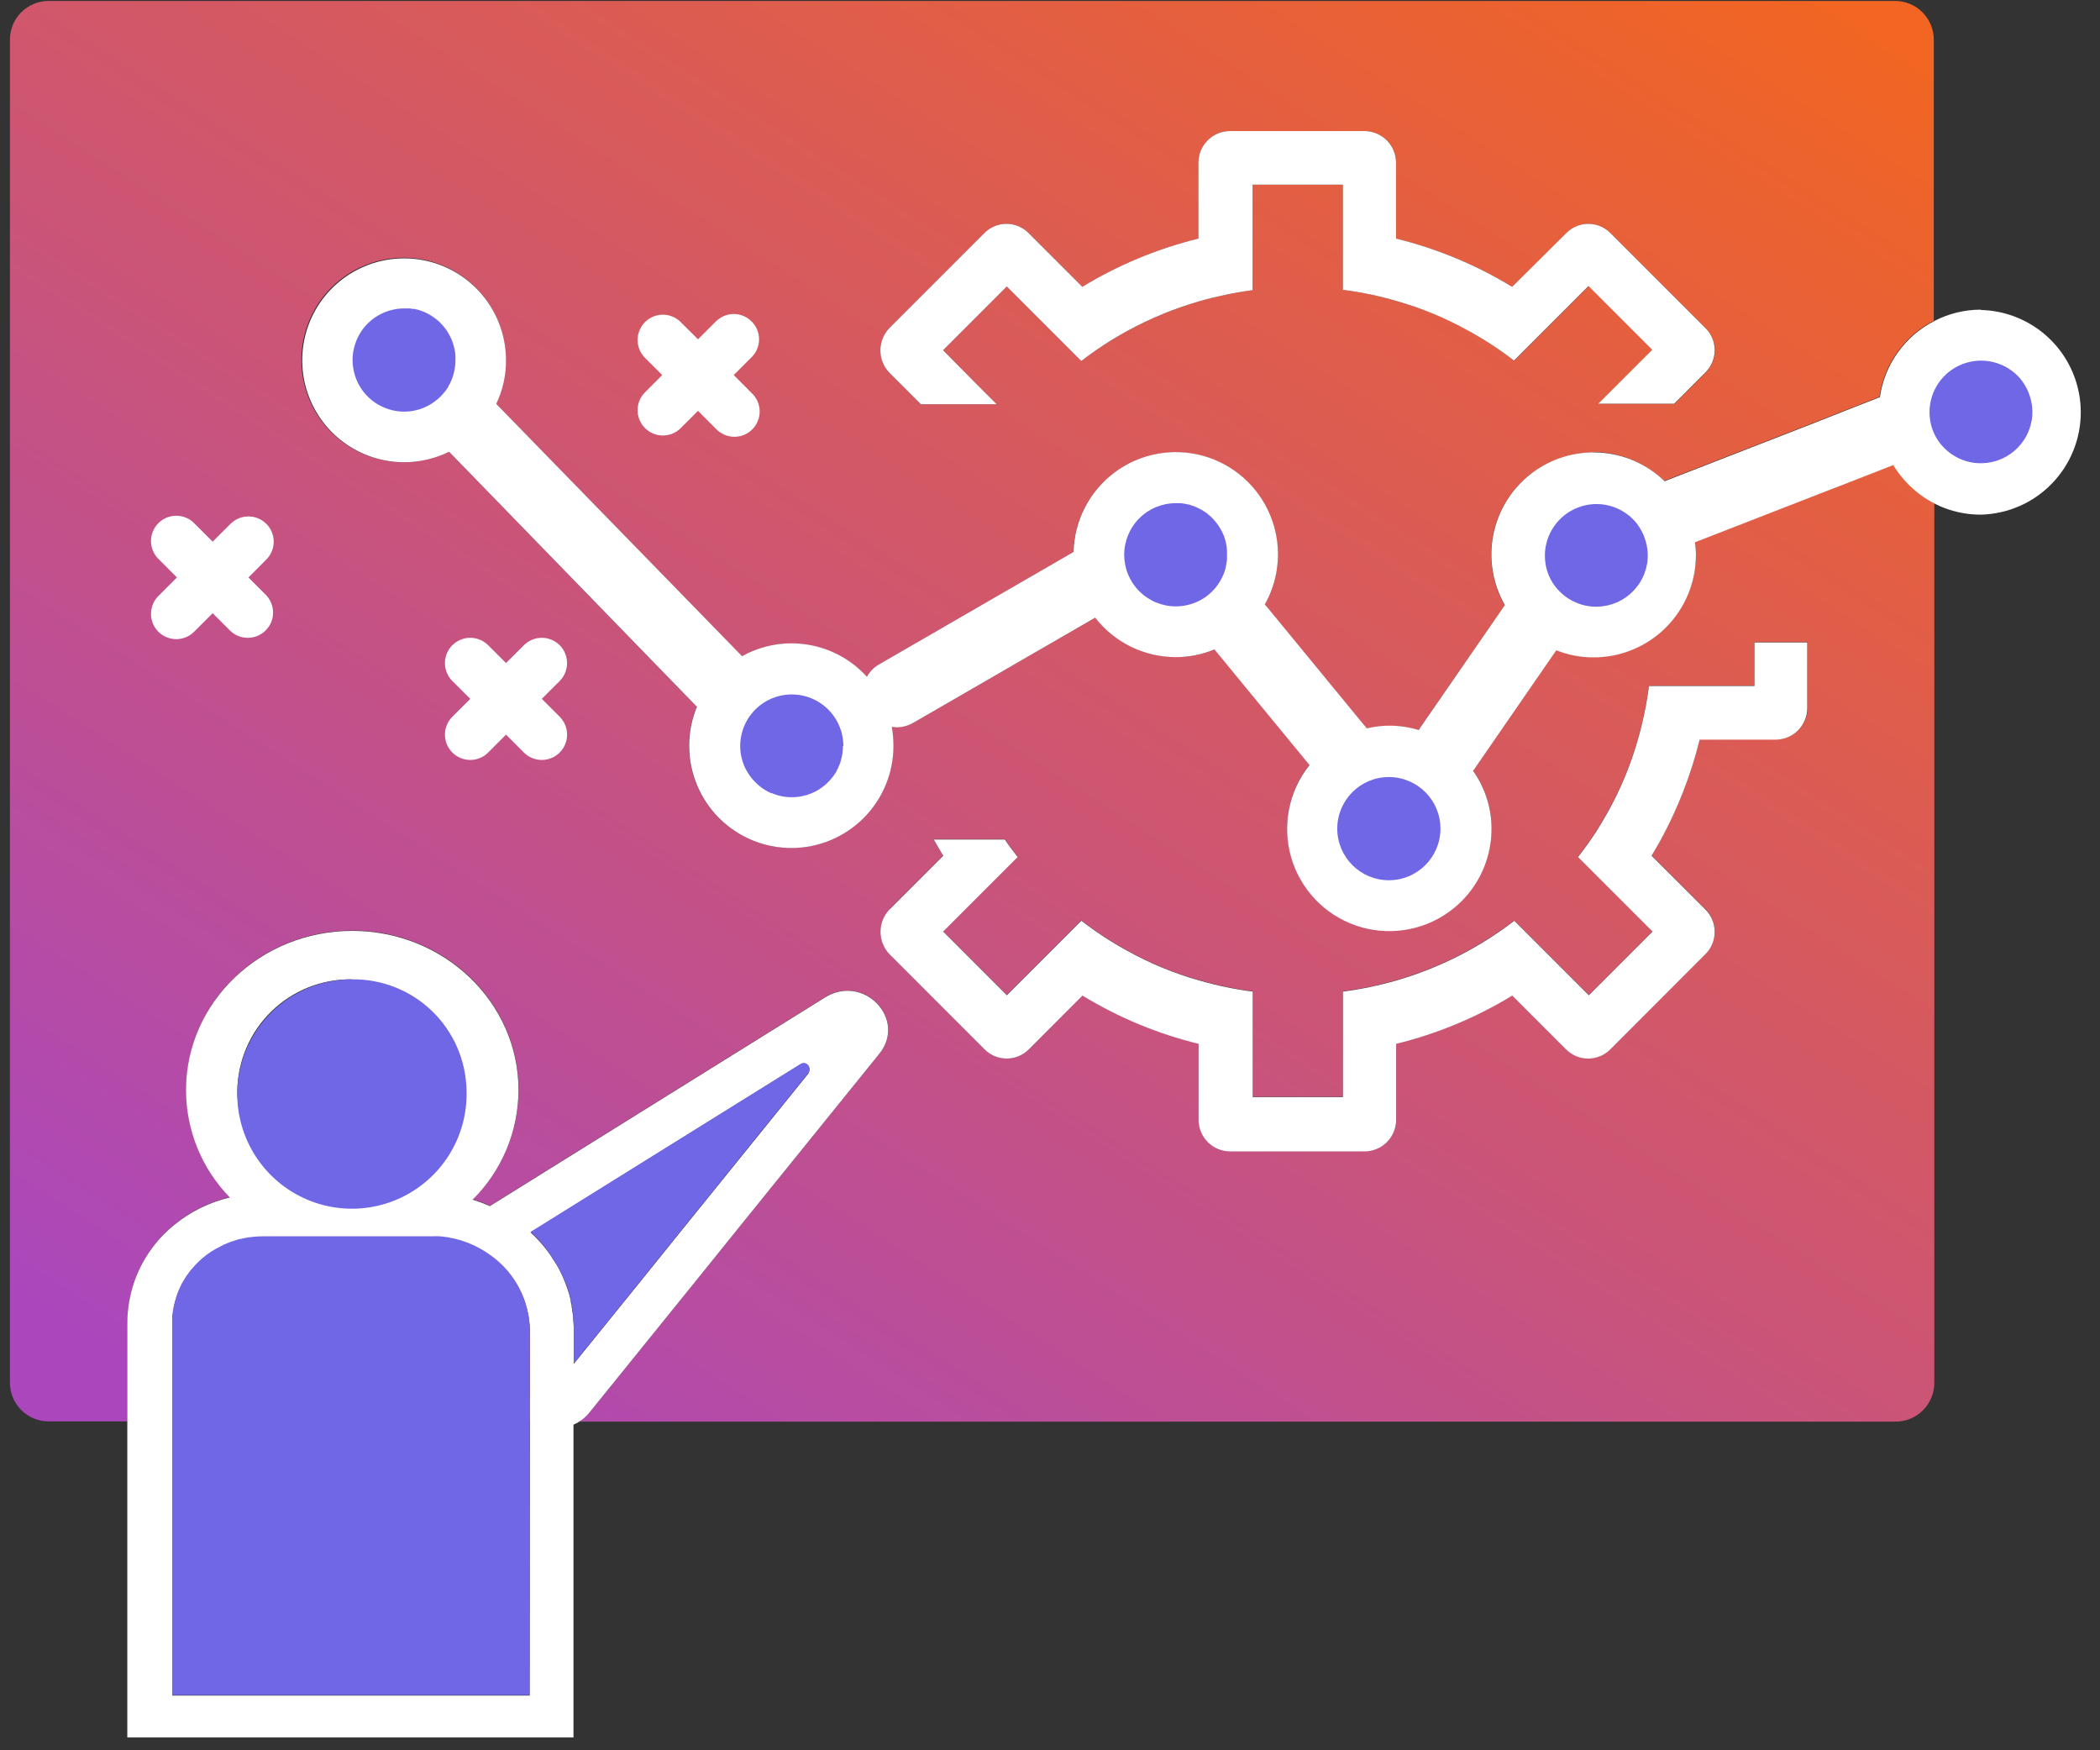 <svg width="72" height="60" viewBox="0 0 72 60" fill="none" xmlns="http://www.w3.org/2000/svg">
<rect x="0" y="0" width="72" height="60" fill="#333333" stroke="none"/>
<path d="M7.301 42.863C7.268 42.878 7.237 42.897 7.209 42.919C7.186 42.941 7.151 42.952 7.129 42.974C7.018 43.051 6.914 43.136 6.817 43.23L6.746 43.297C6.735 43.297 6.724 43.33 6.713 43.341L6.678 43.374C6.654 43.396 6.631 43.429 6.609 43.452L6.574 43.485L6.539 43.518C6.516 43.54 6.503 43.573 6.481 43.595C6.4 43.701 6.326 43.812 6.26 43.927C6.26 43.927 6.247 43.927 6.247 43.949C6.247 43.971 6.214 44.026 6.189 44.059V44.071C6.167 44.104 6.156 44.148 6.132 44.192C6.11 44.239 6.091 44.287 6.074 44.336C6.074 44.38 6.039 44.435 6.028 44.48C5.972 44.66 5.933 44.845 5.913 45.032C5.904 45.057 5.9 45.084 5.902 45.11V45.331C5.906 44.816 6.044 44.312 6.304 43.867C6.563 43.422 6.935 43.053 7.381 42.797L7.301 42.863ZM18.169 42.2L18.342 42.094L18.169 42.2ZM18.771 42.885L18.702 42.786C18.672 42.752 18.644 42.715 18.621 42.675C18.599 42.642 18.563 42.609 18.539 42.576C18.512 42.54 18.481 42.507 18.448 42.476C18.389 42.41 18.331 42.355 18.262 42.288L18.172 42.202H18.159C18.396 42.419 18.61 42.659 18.8 42.919C18.79 42.912 18.78 42.904 18.771 42.896V42.885ZM18.886 43.053C18.899 43.081 18.915 43.107 18.932 43.131C18.968 43.186 19.003 43.23 19.025 43.275L19.05 43.308C18.999 43.233 18.944 43.146 18.886 43.065V43.053ZM19.361 43.938C19.304 43.793 19.238 43.651 19.165 43.513C19.273 43.727 19.365 43.949 19.441 44.177C19.417 44.102 19.39 44.024 19.357 43.949L19.361 43.938ZM19.547 44.548C19.547 44.562 19.547 44.577 19.547 44.59C19.547 44.603 19.547 44.59 19.547 44.59C19.548 44.58 19.548 44.57 19.547 44.559V44.548ZM19.58 44.679V44.657C19.58 44.685 19.593 44.716 19.598 44.747C19.578 44.734 19.578 44.712 19.578 44.69L19.58 44.679ZM19.638 45.021C19.64 44.999 19.636 44.976 19.627 44.955L19.647 45.105C19.644 45.088 19.642 45.061 19.638 45.035V45.021ZM19.673 46.726L21.94 43.927L22.886 42.751L19.673 46.726ZM27.412 36.446L21.318 40.241L27.401 36.457C27.427 36.439 27.455 36.426 27.486 36.42C27.516 36.413 27.548 36.413 27.578 36.42C27.551 36.414 27.522 36.415 27.494 36.421C27.467 36.428 27.441 36.44 27.419 36.457L27.412 36.446ZM54.628 15.493C55.537 15.497 56.409 15.854 57.06 16.488L57.14 16.453L62.159 14.5L63.205 14.087L63.245 14.071L64.308 13.655C64.349 13.633 64.392 13.618 64.437 13.609C64.515 13.056 64.726 12.53 65.05 12.075C65.374 11.62 65.803 11.25 66.301 10.995V1.359C66.301 1.007 66.161 0.67 65.912 0.421C65.663 0.172 65.326 0.032 64.974 0.032H1.667C1.315 0.032 0.978 0.172 0.729 0.421C0.48 0.67 0.341 1.007 0.341 1.359V47.398C0.341 47.75 0.48 48.088 0.729 48.337C0.978 48.585 1.315 48.725 1.667 48.725H4.369V45.329C4.372 44.847 4.454 44.369 4.613 43.914C4.879 43.154 5.351 42.483 5.977 41.977C6.533 41.522 7.186 41.2 7.885 41.037C6.922 40.052 6.382 38.73 6.382 37.353C6.382 34.343 8.936 31.898 12.082 31.898C15.229 31.898 17.78 34.343 17.78 37.353C17.779 38.052 17.639 38.744 17.369 39.389C17.1 40.035 16.705 40.62 16.208 41.112C16.41 41.172 16.607 41.246 16.799 41.333L28.279 34.187C29.606 33.355 31.123 34.938 30.141 36.132L25.4 41.996L23.839 43.934L20.208 48.425C20.11 48.548 19.991 48.653 19.857 48.734H64.992C65.344 48.734 65.681 48.594 65.93 48.345C66.179 48.097 66.319 47.759 66.319 47.407V17.247C66.048 17.108 65.796 16.935 65.571 16.731C65.313 16.498 65.09 16.229 64.908 15.933L63.254 16.581L63.214 16.596L62.803 16.753L58.108 18.58C58.133 18.726 58.145 18.874 58.144 19.022C58.143 19.951 57.773 20.841 57.117 21.497C56.46 22.154 55.57 22.523 54.641 22.525C54.201 22.527 53.765 22.445 53.356 22.281L50.595 26.281C50.57 26.328 50.539 26.372 50.502 26.41C50.915 26.991 51.137 27.687 51.136 28.4C51.136 28.959 51.002 29.51 50.745 30.007C50.488 30.503 50.116 30.931 49.66 31.255C49.203 31.578 48.676 31.788 48.123 31.866C47.569 31.944 47.005 31.888 46.477 31.703C45.949 31.518 45.473 31.21 45.089 30.804C44.705 30.398 44.423 29.905 44.268 29.368C44.114 28.831 44.09 28.264 44.198 27.715C44.307 27.167 44.546 26.652 44.894 26.215L41.69 22.314C41.677 22.29 41.655 22.279 41.644 22.257C41.223 22.433 40.772 22.523 40.317 22.522C39.784 22.522 39.258 22.4 38.78 22.165C38.301 21.931 37.882 21.59 37.555 21.169L31.297 24.778C31.122 24.877 30.922 24.929 30.72 24.928C30.663 24.928 30.616 24.915 30.57 24.915C30.607 25.129 30.626 25.346 30.628 25.563C30.628 26.492 30.258 27.383 29.602 28.04C28.945 28.696 28.054 29.065 27.125 29.065C26.196 29.065 25.305 28.696 24.648 28.04C23.991 27.383 23.622 26.492 23.622 25.563C23.62 25.103 23.711 24.647 23.888 24.223L23.83 24.165L15.39 15.482C14.707 15.819 13.933 15.925 13.184 15.783C12.436 15.641 11.754 15.259 11.242 14.695C10.73 14.131 10.416 13.415 10.347 12.657C10.278 11.898 10.459 11.138 10.86 10.491C11.262 9.844 11.864 9.345 12.574 9.071C13.285 8.796 14.066 8.76 14.798 8.969C15.531 9.178 16.175 9.619 16.634 10.227C17.093 10.835 17.342 11.576 17.343 12.338C17.347 12.857 17.233 13.37 17.009 13.839L17.02 13.852L25.436 22.5C26.124 22.117 26.921 21.978 27.698 22.106C28.475 22.235 29.186 22.622 29.714 23.206C29.813 23.025 29.961 22.877 30.141 22.777L36.801 18.927C36.814 18.395 36.947 17.872 37.192 17.399C37.437 16.926 37.786 16.515 38.214 16.197C38.641 15.879 39.135 15.663 39.659 15.564C40.182 15.466 40.721 15.489 41.235 15.63C41.748 15.771 42.223 16.028 42.623 16.38C43.022 16.732 43.336 17.171 43.541 17.663C43.745 18.155 43.835 18.686 43.803 19.218C43.772 19.75 43.619 20.267 43.357 20.731C43.395 20.767 43.429 20.806 43.461 20.846L46.756 24.857C46.793 24.891 46.824 24.931 46.849 24.975C47.44 24.834 48.059 24.853 48.64 25.032C48.651 25.003 48.667 24.975 48.686 24.95L51.587 20.749C51.283 20.217 51.124 19.613 51.126 19C51.127 18.387 51.291 17.784 51.598 17.254C51.906 16.723 52.348 16.283 52.88 15.977C53.412 15.671 54.014 15.51 54.628 15.511V15.493ZM30.501 31.159L32.339 29.322C32.224 29.136 32.118 28.95 32.014 28.767H34.446C34.586 28.975 34.736 29.172 34.889 29.368L32.334 31.922L34.519 34.107L37.073 31.553C37.57 31.936 38.095 32.28 38.645 32.581C39.424 33.014 40.251 33.356 41.109 33.598C41.711 33.772 42.325 33.9 42.946 33.981V37.598H46.042V33.981C46.664 33.901 47.279 33.773 47.882 33.598C49.343 33.174 50.711 32.48 51.917 31.553L54.471 34.107L56.656 31.922L54.102 29.368C54.252 29.172 54.402 28.975 54.544 28.767C54.765 28.455 54.949 28.13 55.134 27.807C55.567 27.028 55.909 26.202 56.151 25.344C56.327 24.742 56.454 24.128 56.534 23.506H60.151V22.014H61.978V24.258C61.978 24.546 61.864 24.822 61.66 25.026C61.456 25.23 61.18 25.344 60.892 25.344H58.274C57.98 26.537 57.534 27.687 56.947 28.767C56.843 28.95 56.74 29.136 56.625 29.322L58.462 31.159C58.566 31.26 58.648 31.38 58.704 31.513C58.76 31.646 58.789 31.789 58.789 31.933C58.789 32.078 58.76 32.221 58.704 32.353C58.648 32.486 58.566 32.607 58.462 32.707L55.214 35.958C55.114 36.059 54.995 36.139 54.864 36.194C54.733 36.249 54.593 36.277 54.451 36.277C54.309 36.277 54.168 36.249 54.038 36.194C53.907 36.139 53.788 36.059 53.688 35.958L51.848 34.118C50.615 34.871 49.272 35.429 47.868 35.772V38.372C47.868 38.661 47.754 38.938 47.55 39.142C47.346 39.346 47.069 39.46 46.78 39.46H42.179C42.036 39.46 41.895 39.432 41.763 39.377C41.631 39.323 41.511 39.242 41.41 39.142C41.309 39.04 41.23 38.92 41.175 38.788C41.121 38.657 41.093 38.515 41.093 38.372V35.772C39.689 35.429 38.347 34.871 37.113 34.118L35.278 35.969C35.178 36.07 35.059 36.15 34.928 36.205C34.797 36.26 34.657 36.288 34.515 36.288C34.373 36.288 34.232 36.26 34.101 36.205C33.97 36.15 33.852 36.07 33.752 35.969L30.504 32.718C30.302 32.511 30.189 32.233 30.19 31.943C30.191 31.654 30.305 31.377 30.508 31.17L30.501 31.159ZM50.327 11.32C49.553 10.893 48.733 10.557 47.882 10.319C47.279 10.142 46.664 10.014 46.042 9.936V6.33H42.946V9.947C42.325 10.029 41.711 10.157 41.109 10.33C40.253 10.578 39.427 10.919 38.645 11.347C38.095 11.648 37.57 11.992 37.073 12.375L34.519 9.821L32.334 12.006L33.409 13.094L34.172 13.857H31.572L30.495 12.78C30.296 12.574 30.184 12.298 30.184 12.011C30.184 11.725 30.296 11.449 30.495 11.243L33.743 7.995C33.843 7.893 33.961 7.812 34.093 7.757C34.224 7.702 34.365 7.673 34.507 7.673C34.649 7.673 34.79 7.702 34.921 7.757C35.053 7.812 35.172 7.893 35.271 7.995L37.108 9.832C38.343 9.08 39.685 8.522 41.089 8.178V5.578C41.088 5.435 41.116 5.294 41.171 5.162C41.225 5.03 41.305 4.91 41.406 4.81C41.507 4.709 41.627 4.629 41.759 4.574C41.89 4.52 42.032 4.492 42.174 4.492H46.776C46.919 4.492 47.06 4.52 47.192 4.574C47.324 4.629 47.444 4.709 47.545 4.809C47.646 4.91 47.726 5.03 47.781 5.162C47.836 5.294 47.864 5.435 47.864 5.578V8.178C49.267 8.522 50.61 9.08 51.844 9.832L53.695 7.995C53.794 7.893 53.913 7.812 54.044 7.757C54.175 7.702 54.316 7.673 54.458 7.673C54.6 7.673 54.74 7.702 54.871 7.757C55.002 7.812 55.121 7.893 55.221 7.995L58.469 11.243C58.504 11.278 58.537 11.325 58.573 11.358C58.731 11.564 58.809 11.821 58.792 12.081C58.775 12.34 58.664 12.585 58.48 12.769L57.67 13.578L57.405 13.843H54.805L56.653 11.995L54.469 9.81L51.915 12.364C51.416 11.979 50.887 11.634 50.334 11.332L50.327 11.32ZM27.578 36.42C27.55 36.412 27.521 36.41 27.492 36.414C27.464 36.419 27.436 36.43 27.412 36.446L21.318 40.241L27.401 36.457C27.428 36.44 27.459 36.429 27.49 36.424C27.522 36.419 27.554 36.422 27.585 36.431L27.578 36.42ZM21.933 43.938L22.879 42.762L19.666 46.742L21.933 43.938ZM19.62 44.966L19.64 45.117C19.64 45.088 19.64 45.061 19.64 45.032C19.641 45.01 19.637 44.987 19.627 44.966H19.62ZM19.567 44.668C19.567 44.696 19.58 44.727 19.585 44.758C19.585 44.734 19.585 44.712 19.574 44.69L19.567 44.668ZM19.549 44.601C19.547 44.583 19.543 44.565 19.536 44.548C19.549 44.573 19.554 44.592 19.556 44.592L19.549 44.601ZM19.158 43.524C19.266 43.739 19.359 43.96 19.434 44.188C19.41 44.11 19.384 44.033 19.355 43.967C19.3 43.816 19.237 43.668 19.165 43.524H19.158ZM18.926 43.142C18.961 43.197 18.997 43.241 19.019 43.286L19.043 43.319C18.992 43.233 18.937 43.146 18.879 43.065C18.894 43.092 18.912 43.118 18.932 43.142H18.926ZM18.705 42.797C18.674 42.763 18.647 42.726 18.623 42.686C18.601 42.653 18.565 42.62 18.541 42.587C18.514 42.551 18.483 42.518 18.45 42.487C18.391 42.421 18.333 42.366 18.265 42.299L18.174 42.213H18.161C18.398 42.43 18.613 42.67 18.802 42.93C18.792 42.916 18.782 42.902 18.773 42.888L18.705 42.797ZM18.172 42.211L18.344 42.105L18.172 42.211ZM7.211 42.919C7.189 42.941 7.153 42.952 7.131 42.974C7.02 43.051 6.916 43.136 6.819 43.23L6.749 43.297C6.738 43.297 6.727 43.33 6.715 43.341L6.68 43.374C6.656 43.396 6.634 43.429 6.612 43.452L6.576 43.485L6.541 43.518C6.519 43.54 6.505 43.573 6.483 43.595C6.402 43.701 6.329 43.812 6.262 43.927C6.262 43.927 6.249 43.927 6.249 43.949C6.249 43.971 6.216 44.026 6.191 44.059V44.071C6.169 44.104 6.158 44.148 6.134 44.192C6.112 44.239 6.093 44.287 6.076 44.336C6.076 44.38 6.041 44.435 6.03 44.48C5.974 44.66 5.935 44.845 5.915 45.032C5.906 45.057 5.902 45.084 5.904 45.11V45.331C5.908 44.816 6.047 44.312 6.306 43.867C6.566 43.422 6.937 43.053 7.383 42.797L7.301 42.841C7.267 42.863 7.236 42.889 7.209 42.919H7.211ZM18.172 42.211L18.344 42.105L18.172 42.211ZM18.773 42.896L18.705 42.797C18.674 42.763 18.647 42.726 18.623 42.686C18.601 42.653 18.565 42.62 18.541 42.587C18.514 42.551 18.483 42.518 18.45 42.487C18.391 42.421 18.333 42.366 18.265 42.299L18.174 42.213H18.161C18.398 42.43 18.613 42.67 18.802 42.93C18.791 42.919 18.781 42.908 18.771 42.896H18.773ZM18.888 43.065C18.901 43.092 18.917 43.118 18.935 43.142C18.97 43.197 19.005 43.241 19.027 43.286L19.052 43.319C18.999 43.233 18.944 43.146 18.886 43.065H18.888ZM19.363 43.949C19.306 43.804 19.241 43.662 19.167 43.524C19.275 43.739 19.367 43.96 19.443 44.188C19.417 44.102 19.39 44.024 19.357 43.949H19.363ZM19.549 44.559C19.549 44.572 19.549 44.588 19.549 44.601C19.549 44.615 19.549 44.601 19.549 44.601C19.55 44.587 19.549 44.573 19.547 44.559H19.549ZM19.582 44.69V44.668C19.582 44.696 19.596 44.727 19.6 44.758C19.578 44.734 19.578 44.712 19.578 44.69H19.582ZM19.64 45.032C19.642 45.01 19.638 44.987 19.629 44.966L19.649 45.117C19.644 45.088 19.642 45.061 19.638 45.035L19.64 45.032ZM19.675 46.737L21.942 43.938L22.888 42.762L19.675 46.737ZM27.415 36.457L21.32 40.252L27.404 36.468C27.429 36.45 27.457 36.437 27.488 36.431C27.518 36.424 27.55 36.424 27.58 36.431C27.553 36.423 27.525 36.422 27.497 36.427C27.469 36.431 27.442 36.442 27.419 36.457H27.415ZM16.841 43.045C16.331 42.666 15.726 42.436 15.094 42.381C14.994 42.376 14.893 42.376 14.793 42.381H9.013C8.811 42.382 8.61 42.4 8.411 42.437L8.241 42.474H8.221L8.113 42.505C8.073 42.516 8.034 42.528 7.996 42.543C7.941 42.559 7.887 42.578 7.834 42.6L7.708 42.653L7.669 42.671C7.613 42.697 7.56 42.724 7.509 42.753C7.458 42.782 7.467 42.775 7.445 42.786C7.423 42.795 7.403 42.806 7.383 42.819L7.301 42.863C7.268 42.878 7.237 42.897 7.209 42.919C7.186 42.941 7.151 42.952 7.129 42.974C7.018 43.051 6.914 43.136 6.817 43.23L6.746 43.297C6.735 43.297 6.724 43.33 6.713 43.341L6.678 43.374C6.654 43.396 6.631 43.429 6.609 43.452L6.574 43.485L6.539 43.518C6.516 43.54 6.503 43.573 6.481 43.595C6.4 43.701 6.326 43.812 6.26 43.927C6.26 43.927 6.247 43.927 6.247 43.949C6.247 43.971 6.214 44.026 6.189 44.059V44.071C6.167 44.104 6.156 44.148 6.132 44.192C6.11 44.239 6.091 44.287 6.074 44.336C6.074 44.38 6.039 44.435 6.028 44.48C5.972 44.66 5.933 44.845 5.913 45.032C5.904 45.057 5.9 45.084 5.902 45.11V48.727H18.156V45.585C18.151 45.088 18.029 44.599 17.801 44.158C17.573 43.717 17.244 43.336 16.841 43.045Z" fill="url(#paint0_linear_13812_16037)"/>
<path d="M66.316 11.006C66.811 10.749 67.361 10.614 67.919 10.615V10.626C68.835 10.649 69.705 11.029 70.344 11.684C70.983 12.339 71.341 13.219 71.341 14.134C71.341 15.05 70.983 15.929 70.344 16.584C69.705 17.24 68.835 17.619 67.919 17.642C67.052 17.646 66.215 17.325 65.573 16.742C65.315 16.509 65.092 16.24 64.91 15.944L63.256 16.592L63.216 16.607L62.805 16.764L58.111 18.591C58.135 18.737 58.147 18.885 58.146 19.033C58.145 19.962 57.775 20.852 57.119 21.509C56.462 22.165 55.572 22.535 54.643 22.536C54.203 22.539 53.767 22.456 53.359 22.292L50.597 26.293C50.572 26.34 50.541 26.383 50.504 26.421C50.917 27.002 51.139 27.698 51.139 28.411C51.139 28.971 51.006 29.523 50.749 30.021C50.492 30.519 50.12 30.948 49.663 31.272C49.207 31.596 48.679 31.806 48.125 31.885C47.57 31.963 47.005 31.908 46.476 31.723C45.947 31.538 45.471 31.229 45.086 30.822C44.702 30.414 44.42 29.921 44.265 29.383C44.111 28.845 44.087 28.277 44.197 27.728C44.307 27.178 44.547 26.664 44.896 26.226L41.684 22.319C41.67 22.295 41.648 22.284 41.637 22.262C41.217 22.437 40.766 22.527 40.31 22.527C39.777 22.526 39.252 22.404 38.773 22.169C38.294 21.935 37.876 21.594 37.549 21.174L31.304 24.782C31.128 24.882 30.929 24.934 30.727 24.933C30.669 24.933 30.623 24.919 30.577 24.919C30.614 25.133 30.633 25.35 30.634 25.567C30.634 26.496 30.265 27.387 29.608 28.044C28.951 28.701 28.061 29.07 27.132 29.07C26.203 29.07 25.312 28.701 24.655 28.044C23.998 27.387 23.629 26.496 23.629 25.567C23.627 25.107 23.717 24.652 23.894 24.227L23.837 24.17L15.397 15.486C14.716 15.821 13.944 15.925 13.199 15.783C12.454 15.64 11.775 15.259 11.266 14.696C10.757 14.134 10.444 13.421 10.376 12.665C10.308 11.91 10.487 11.152 10.887 10.508C11.288 9.863 11.887 9.367 12.594 9.093C13.302 8.819 14.079 8.783 14.809 8.99C15.539 9.197 16.182 9.636 16.64 10.241C17.098 10.846 17.347 11.583 17.349 12.342C17.354 12.861 17.239 13.375 17.015 13.843L17.026 13.857L25.442 22.494C26.13 22.11 26.928 21.972 27.705 22.1C28.482 22.228 29.192 22.615 29.721 23.199C29.82 23.019 29.968 22.87 30.148 22.77L36.808 18.92C36.82 18.388 36.954 17.865 37.199 17.392C37.444 16.919 37.793 16.508 38.22 16.19C38.648 15.872 39.142 15.656 39.666 15.558C40.189 15.46 40.728 15.482 41.242 15.623C41.755 15.765 42.23 16.021 42.629 16.373C43.029 16.726 43.343 17.164 43.547 17.656C43.752 18.148 43.842 18.68 43.81 19.212C43.778 19.743 43.626 20.261 43.364 20.725C43.401 20.761 43.436 20.799 43.468 20.84L46.763 24.851C46.8 24.885 46.831 24.924 46.855 24.968C47.447 24.827 48.065 24.847 48.647 25.026C48.658 24.996 48.673 24.968 48.693 24.944L51.594 20.742C51.176 20.01 51.036 19.151 51.201 18.323C51.366 17.496 51.825 16.756 52.492 16.239C53.159 15.723 53.99 15.465 54.832 15.513C55.674 15.56 56.471 15.911 57.076 16.499L57.155 16.464L62.175 14.511L63.221 14.098L63.26 14.082L64.324 13.666C64.364 13.645 64.407 13.629 64.452 13.62C64.531 13.067 64.741 12.541 65.065 12.086C65.39 11.631 65.819 11.261 66.316 11.006Z" fill="white"/>
<path d="M15.615 12.349C15.615 12.439 15.608 12.529 15.595 12.618C15.58 12.704 15.56 12.789 15.536 12.873C15.529 12.901 15.52 12.928 15.509 12.955C15.5 12.983 15.489 13.01 15.476 13.036L15.436 13.125C15.436 13.145 15.416 13.165 15.405 13.184C15.395 13.204 15.384 13.222 15.372 13.24C15.373 13.246 15.373 13.252 15.372 13.258L15.356 13.282C15.128 13.638 14.784 13.903 14.381 14.031C14.298 14.056 14.214 14.076 14.129 14.091C14.039 14.104 13.948 14.111 13.857 14.111C13.388 14.111 12.938 13.925 12.606 13.593C12.274 13.261 12.088 12.811 12.088 12.342C12.088 11.873 12.274 11.423 12.606 11.091C12.938 10.759 13.388 10.573 13.857 10.573C13.903 10.573 13.95 10.573 13.994 10.573C14.038 10.573 14.091 10.573 14.138 10.589H14.204C14.295 10.607 14.383 10.632 14.47 10.664C14.495 10.672 14.519 10.682 14.543 10.695C14.596 10.717 14.647 10.741 14.697 10.768C14.72 10.779 14.743 10.793 14.764 10.807C14.813 10.837 14.86 10.87 14.905 10.905C14.93 10.92 14.953 10.937 14.974 10.956C15.018 10.991 15.06 11.029 15.1 11.071L15.159 11.133C15.196 11.172 15.23 11.213 15.261 11.256C15.294 11.298 15.325 11.341 15.352 11.387C15.381 11.433 15.407 11.48 15.431 11.528C15.456 11.577 15.465 11.597 15.48 11.632C15.496 11.668 15.502 11.685 15.511 11.712C15.52 11.738 15.538 11.789 15.549 11.829C15.56 11.869 15.577 11.933 15.588 11.986C15.599 12.039 15.607 12.093 15.611 12.148C15.617 12.214 15.618 12.282 15.615 12.349Z" fill="#7067E6"/>
<path d="M28.9 25.576C28.9 25.667 28.894 25.758 28.88 25.848C28.865 25.933 28.845 26.017 28.82 26.1C28.82 26.131 28.801 26.162 28.79 26.193C28.779 26.224 28.752 26.288 28.73 26.334C28.719 26.361 28.706 26.386 28.69 26.41V26.421C28.687 26.43 28.683 26.438 28.677 26.445C28.552 26.656 28.387 26.84 28.19 26.987C28.151 27.016 28.111 27.043 28.069 27.069C28.021 27.099 27.972 27.126 27.921 27.15C27.892 27.166 27.863 27.179 27.832 27.19C27.779 27.212 27.724 27.232 27.671 27.25L27.545 27.283C27.502 27.294 27.458 27.303 27.414 27.31C27.326 27.323 27.236 27.33 27.147 27.329C26.969 27.33 26.792 27.303 26.623 27.25C26.567 27.232 26.514 27.212 26.461 27.19H26.439C26.368 27.159 26.299 27.123 26.233 27.082L26.16 27.035C26.065 26.972 25.977 26.898 25.897 26.814L25.838 26.752C25.817 26.733 25.799 26.711 25.782 26.688L25.729 26.622C25.696 26.576 25.665 26.529 25.634 26.48C25.589 26.41 25.55 26.336 25.517 26.259C25.495 26.206 25.475 26.151 25.457 26.096C25.44 26.04 25.433 26.012 25.424 25.97C25.413 25.927 25.404 25.883 25.398 25.839C25.361 25.599 25.375 25.353 25.438 25.118C25.5 24.883 25.611 24.663 25.763 24.473C25.914 24.282 26.104 24.125 26.319 24.011C26.534 23.898 26.77 23.829 27.013 23.811C27.255 23.792 27.499 23.824 27.729 23.904C27.959 23.984 28.169 24.111 28.348 24.276C28.527 24.441 28.669 24.642 28.767 24.865C28.865 25.088 28.915 25.328 28.916 25.572L28.9 25.576Z" fill="#7067E6"/>
<path d="M42.068 19.02C42.068 19.069 42.068 19.117 42.068 19.164C42.068 19.21 42.055 19.287 42.046 19.347L42.02 19.464C42.019 19.47 42.019 19.476 42.02 19.482C42.006 19.531 41.991 19.579 41.973 19.626C41.966 19.648 41.957 19.671 41.947 19.692C41.933 19.725 41.918 19.758 41.904 19.789C41.839 19.922 41.758 20.047 41.663 20.161C41.633 20.198 41.599 20.234 41.564 20.269C41.545 20.291 41.524 20.311 41.502 20.329C41.46 20.366 41.418 20.4 41.372 20.437L41.285 20.497C41.256 20.517 41.226 20.536 41.195 20.552C41.133 20.589 41.069 20.621 41.002 20.647C40.949 20.669 40.896 20.689 40.841 20.707C40.756 20.733 40.67 20.753 40.582 20.767C40.493 20.78 40.403 20.787 40.312 20.787C39.843 20.787 39.393 20.6 39.062 20.268C38.73 19.937 38.544 19.487 38.544 19.018C38.544 18.549 38.73 18.099 39.062 17.767C39.393 17.435 39.843 17.249 40.312 17.249H40.421H40.476L40.582 17.262C40.626 17.268 40.67 17.277 40.713 17.288C40.755 17.288 40.799 17.308 40.841 17.322C40.896 17.337 40.95 17.357 41.002 17.381L41.1 17.426C41.133 17.441 41.164 17.459 41.195 17.476L41.285 17.532L41.372 17.591C41.418 17.629 41.46 17.662 41.502 17.7C41.524 17.718 41.545 17.738 41.564 17.759C41.722 17.921 41.85 18.11 41.94 18.317C41.951 18.343 41.962 18.367 41.971 18.394L41.997 18.474C42.011 18.516 42.022 18.559 42.031 18.602C42.042 18.644 42.051 18.687 42.057 18.73C42.068 18.826 42.072 18.923 42.068 19.02Z" fill="#7067E6"/>
<path d="M47.618 30.175C48.595 30.175 49.387 29.383 49.387 28.406C49.387 27.429 48.595 26.637 47.618 26.637C46.641 26.637 45.849 27.429 45.849 28.406C45.849 29.383 46.641 30.175 47.618 30.175Z" fill="#7067E6"/>
<path d="M58.473 12.764L57.664 13.574L57.398 13.839H54.798L56.647 11.991L54.462 9.806L51.908 12.36C51.411 11.976 50.884 11.633 50.333 11.332C49.558 10.9 48.735 10.56 47.881 10.319C47.279 10.142 46.664 10.014 46.042 9.936V6.33H42.946V9.947C42.325 10.029 41.711 10.157 41.108 10.33C40.253 10.578 39.427 10.919 38.645 11.347C38.095 11.648 37.569 11.992 37.073 12.375L34.519 9.821L32.334 12.006L33.409 13.094L34.172 13.857H31.572L30.495 12.78C30.295 12.574 30.184 12.298 30.184 12.011C30.184 11.725 30.295 11.449 30.495 11.243L33.743 7.995C33.842 7.893 33.961 7.812 34.092 7.757C34.224 7.702 34.364 7.673 34.507 7.673C34.649 7.673 34.79 7.702 34.921 7.757C35.052 7.812 35.171 7.893 35.271 7.995L37.108 9.832C38.342 9.08 39.685 8.523 41.088 8.178V5.578C41.088 5.435 41.116 5.294 41.17 5.162C41.225 5.03 41.305 4.91 41.406 4.81C41.507 4.709 41.627 4.629 41.758 4.574C41.89 4.52 42.032 4.492 42.174 4.492H46.776C46.918 4.492 47.06 4.52 47.192 4.574C47.324 4.629 47.444 4.709 47.545 4.809C47.646 4.91 47.726 5.03 47.781 5.162C47.835 5.294 47.864 5.435 47.864 5.578V8.178C49.267 8.522 50.61 9.08 51.844 9.832L53.694 7.995C53.794 7.893 53.913 7.812 54.044 7.757C54.175 7.702 54.315 7.673 54.457 7.673C54.6 7.673 54.74 7.702 54.871 7.757C55.002 7.812 55.121 7.893 55.22 7.995L58.468 11.243C58.504 11.278 58.537 11.325 58.572 11.358C58.729 11.565 58.804 11.821 58.786 12.08C58.768 12.338 58.657 12.582 58.473 12.764Z" fill="white"/>
<path d="M61.965 22.025V24.269C61.965 24.557 61.85 24.833 61.647 25.037C61.443 25.241 61.167 25.355 60.879 25.355H58.274C57.98 26.548 57.534 27.698 56.947 28.778C56.843 28.961 56.739 29.147 56.624 29.333L58.462 31.17C58.566 31.271 58.648 31.391 58.704 31.524C58.76 31.657 58.789 31.8 58.789 31.944C58.789 32.089 58.76 32.231 58.704 32.364C58.648 32.497 58.566 32.618 58.462 32.718L55.214 35.969C55.114 36.07 54.995 36.15 54.864 36.205C54.733 36.26 54.593 36.288 54.451 36.288C54.309 36.288 54.168 36.26 54.037 36.205C53.906 36.15 53.788 36.07 53.688 35.969L51.848 34.129C50.615 34.882 49.272 35.44 47.868 35.783V38.383C47.868 38.672 47.754 38.949 47.55 39.153C47.345 39.357 47.069 39.471 46.78 39.471H42.179C42.036 39.471 41.895 39.443 41.763 39.388C41.631 39.334 41.511 39.254 41.41 39.152C41.309 39.051 41.229 38.931 41.175 38.799C41.12 38.667 41.093 38.526 41.093 38.383V35.783C39.689 35.44 38.346 34.882 37.113 34.129L35.278 35.969C35.178 36.07 35.059 36.15 34.928 36.205C34.797 36.26 34.657 36.288 34.515 36.288C34.373 36.288 34.232 36.26 34.101 36.205C33.97 36.15 33.851 36.07 33.752 35.969L30.503 32.718C30.301 32.511 30.188 32.234 30.188 31.944C30.188 31.655 30.301 31.377 30.503 31.17L32.341 29.333C32.226 29.147 32.12 28.961 32.016 28.778H34.448C34.588 28.986 34.738 29.183 34.891 29.379L32.337 31.933L34.521 34.118L37.075 31.564C37.572 31.947 38.097 32.291 38.647 32.592C39.426 33.025 40.253 33.367 41.111 33.609C41.712 33.783 42.327 33.911 42.948 33.992V37.609H46.044V33.992C46.666 33.911 47.281 33.783 47.883 33.609C49.344 33.185 50.713 32.492 51.919 31.564L54.473 34.118L56.658 31.933L54.104 29.379C54.254 29.183 54.404 28.986 54.546 28.778C54.767 28.466 54.951 28.141 55.136 27.818C55.57 27.039 55.911 26.213 56.154 25.355C56.329 24.753 56.456 24.139 56.536 23.517H60.154V22.025H61.965Z" fill="white"/>
<path d="M69.679 14.237C69.663 14.469 69.601 14.695 69.497 14.903C69.393 15.11 69.249 15.296 69.073 15.448C68.898 15.6 68.694 15.716 68.474 15.789C68.253 15.863 68.02 15.892 67.789 15.876C67.618 15.865 67.451 15.828 67.291 15.767C67.24 15.747 67.187 15.725 67.139 15.701C67.091 15.679 67.046 15.654 67.002 15.626L66.968 15.606L66.869 15.539L66.823 15.502C66.792 15.479 66.762 15.455 66.734 15.429C66.626 15.333 66.531 15.224 66.451 15.104C66.436 15.083 66.422 15.062 66.409 15.04C66.374 14.985 66.343 14.927 66.316 14.867C66.308 14.852 66.3 14.835 66.294 14.819C66.294 14.819 66.272 14.765 66.261 14.737C66.221 14.627 66.192 14.514 66.175 14.398C66.121 14.044 66.175 13.682 66.331 13.359C66.488 13.037 66.738 12.769 67.05 12.592C67.362 12.416 67.72 12.338 68.077 12.369C68.434 12.4 68.773 12.538 69.049 12.767C69.093 12.803 69.135 12.841 69.175 12.882L69.235 12.943C69.25 12.958 69.263 12.974 69.275 12.992L69.328 13.058C69.385 13.136 69.436 13.218 69.48 13.304C69.506 13.352 69.529 13.403 69.549 13.454C69.569 13.505 69.587 13.556 69.604 13.609C69.667 13.812 69.692 14.025 69.679 14.237Z" fill="#7067E6"/>
<path d="M56.492 19.155C56.476 19.386 56.414 19.613 56.31 19.82C56.206 20.028 56.062 20.213 55.886 20.366C55.711 20.518 55.507 20.634 55.287 20.707C55.066 20.78 54.834 20.81 54.602 20.793C54.431 20.782 54.264 20.746 54.104 20.685C54.053 20.665 54 20.643 53.952 20.619C53.904 20.596 53.859 20.571 53.815 20.543L53.781 20.523L53.682 20.457L53.636 20.419C53.605 20.397 53.575 20.373 53.547 20.346C53.439 20.251 53.344 20.142 53.264 20.021C53.249 20.001 53.235 19.98 53.222 19.957C53.187 19.902 53.156 19.845 53.129 19.785C53.12 19.769 53.113 19.753 53.107 19.736C53.107 19.736 53.085 19.683 53.074 19.654C53.034 19.545 53.005 19.431 52.988 19.316C52.933 18.962 52.988 18.599 53.144 18.277C53.301 17.955 53.551 17.687 53.863 17.51C54.175 17.333 54.533 17.255 54.89 17.286C55.247 17.317 55.586 17.456 55.862 17.684C55.906 17.72 55.948 17.759 55.988 17.799L56.048 17.861C56.063 17.876 56.076 17.892 56.088 17.91L56.141 17.976C56.198 18.054 56.249 18.136 56.293 18.222C56.319 18.27 56.342 18.32 56.362 18.372C56.382 18.423 56.4 18.474 56.417 18.527C56.48 18.73 56.505 18.943 56.492 19.155Z" fill="#7067E6"/>
<path d="M28.275 34.2L16.794 41.346C16.603 41.259 16.405 41.185 16.204 41.125C16.701 40.633 17.095 40.048 17.365 39.403C17.635 38.758 17.774 38.065 17.776 37.366C17.776 34.357 15.222 31.911 12.078 31.911C8.933 31.911 6.377 34.357 6.377 37.366C6.378 38.743 6.918 40.066 7.881 41.05C7.181 41.213 6.528 41.535 5.973 41.99C5.347 42.496 4.875 43.167 4.608 43.927C4.45 44.382 4.368 44.86 4.365 45.342V59.56H19.662V48.838C19.728 48.81 19.792 48.777 19.852 48.738C19.987 48.657 20.106 48.552 20.204 48.429L23.835 43.938L25.396 42.001L30.137 36.137C31.118 34.943 29.604 33.359 28.275 34.2ZM12.064 33.581C12.815 33.602 13.542 33.845 14.155 34.277C14.768 34.71 15.241 35.314 15.513 36.014C15.785 36.713 15.845 37.477 15.685 38.211C15.525 38.944 15.153 39.614 14.614 40.137C14.076 40.66 13.396 41.013 12.658 41.151C11.92 41.289 11.158 41.207 10.466 40.915C9.775 40.623 9.185 40.133 8.771 39.507C8.356 38.882 8.135 38.148 8.135 37.397C8.141 36.888 8.248 36.386 8.449 35.918C8.649 35.45 8.94 35.026 9.305 34.671C9.669 34.316 10.1 34.036 10.573 33.847C11.046 33.659 11.551 33.565 12.06 33.572L12.064 33.581ZM18.159 58.125H5.904V45.136C5.902 45.11 5.906 45.084 5.915 45.059C5.935 44.871 5.974 44.686 6.03 44.506C6.041 44.462 6.065 44.407 6.076 44.362C6.093 44.313 6.112 44.265 6.134 44.219C6.158 44.175 6.169 44.13 6.191 44.097V44.086C6.216 44.053 6.227 44.009 6.249 43.975C6.271 43.942 6.262 43.975 6.262 43.953C6.329 43.838 6.402 43.727 6.483 43.622C6.505 43.6 6.519 43.566 6.541 43.544L6.576 43.511L6.612 43.478C6.634 43.456 6.656 43.423 6.68 43.401L6.715 43.367C6.727 43.367 6.738 43.334 6.749 43.323L6.819 43.257C6.916 43.163 7.02 43.077 7.131 43C7.153 42.978 7.189 42.967 7.211 42.945C7.239 42.923 7.271 42.904 7.304 42.89L7.385 42.846C7.405 42.832 7.426 42.821 7.447 42.812C7.47 42.812 7.489 42.788 7.512 42.779C7.534 42.77 7.618 42.722 7.671 42.697L7.711 42.68C7.753 42.66 7.795 42.643 7.837 42.627C7.889 42.605 7.943 42.585 7.998 42.569C8.036 42.555 8.075 42.542 8.115 42.532L8.223 42.501H8.243L8.414 42.463C8.612 42.427 8.813 42.408 9.015 42.408H14.795C14.895 42.402 14.996 42.402 15.096 42.408C15.728 42.463 16.333 42.693 16.843 43.071C17.25 43.362 17.582 43.745 17.812 44.189C18.043 44.633 18.165 45.125 18.169 45.625L18.159 58.125ZM27.72 36.796L22.959 42.686L22.886 42.777L21.94 43.953L19.673 46.753V45.623C19.673 45.459 19.664 45.295 19.647 45.132L19.627 44.982C19.624 44.959 19.62 44.936 19.616 44.913C19.616 44.882 19.616 44.851 19.6 44.82C19.601 44.805 19.601 44.789 19.6 44.774C19.6 44.743 19.589 44.712 19.582 44.683C19.579 44.664 19.575 44.646 19.569 44.628C19.569 44.628 19.569 44.599 19.569 44.586C19.541 44.457 19.505 44.33 19.463 44.205C19.387 43.978 19.295 43.756 19.187 43.542C19.169 43.507 19.149 43.471 19.129 43.436L19.072 43.336L19.047 43.303C19.025 43.259 18.99 43.215 18.954 43.16C18.937 43.135 18.921 43.109 18.908 43.082C18.882 43.04 18.853 42.996 18.822 42.956C18.633 42.697 18.418 42.456 18.181 42.24H18.194L18.369 42.136L21.349 40.281L27.443 36.486C27.467 36.47 27.495 36.459 27.523 36.454C27.552 36.45 27.581 36.452 27.609 36.46C27.639 36.471 27.667 36.489 27.689 36.512C27.712 36.536 27.729 36.563 27.739 36.594C27.75 36.625 27.754 36.657 27.75 36.689C27.747 36.721 27.736 36.752 27.72 36.78V36.796Z" fill="white"/>
<path d="M15.996 37.388C16.019 38.17 15.808 38.941 15.39 39.603C14.972 40.264 14.367 40.786 13.65 41.102C12.934 41.417 12.14 41.511 11.37 41.373C10.6 41.234 9.889 40.869 9.328 40.324C8.766 39.779 8.38 39.079 8.219 38.313C8.058 37.548 8.129 36.752 8.423 36.026C8.717 35.301 9.22 34.681 9.869 34.243C10.518 33.806 11.282 33.572 12.065 33.572C13.092 33.557 14.083 33.951 14.82 34.666C15.557 35.382 15.98 36.361 15.996 37.388Z" fill="#7067E6"/>
<path d="M18.159 45.596V58.109H5.904V45.353C5.908 44.838 6.047 44.334 6.306 43.889C6.566 43.444 6.937 43.076 7.383 42.819C7.403 42.806 7.423 42.795 7.445 42.786C7.467 42.786 7.487 42.761 7.509 42.753C7.531 42.744 7.613 42.697 7.669 42.671L7.708 42.653L7.834 42.6C7.887 42.578 7.941 42.559 7.996 42.543C8.034 42.528 8.073 42.516 8.113 42.505L8.221 42.474H8.241L8.412 42.436C8.61 42.4 8.811 42.382 9.013 42.381H14.793C14.893 42.376 14.994 42.376 15.094 42.381C15.726 42.436 16.331 42.666 16.841 43.044C17.245 43.336 17.576 43.719 17.805 44.163C18.034 44.606 18.155 45.097 18.159 45.596Z" fill="#7067E6"/>
<path d="M27.72 36.78L22.959 42.671L22.886 42.761L19.673 46.742V45.612C19.674 45.448 19.665 45.284 19.647 45.121C19.647 45.092 19.647 45.066 19.647 45.037C19.649 45.014 19.645 44.991 19.636 44.971C19.633 44.947 19.63 44.925 19.625 44.902C19.625 44.871 19.625 44.84 19.609 44.809C19.61 44.794 19.61 44.778 19.609 44.763C19.609 44.738 19.609 44.716 19.598 44.694V44.672C19.595 44.653 19.591 44.635 19.585 44.617C19.583 44.599 19.578 44.581 19.572 44.564C19.543 44.435 19.508 44.308 19.466 44.183C19.441 44.106 19.415 44.029 19.386 43.962C19.328 43.817 19.263 43.675 19.189 43.538C19.172 43.502 19.151 43.467 19.132 43.431C19.112 43.396 19.096 43.365 19.074 43.332C19.023 43.246 18.968 43.16 18.91 43.078C18.884 43.036 18.855 42.992 18.824 42.952C18.814 42.938 18.804 42.924 18.796 42.91L18.727 42.81C18.696 42.776 18.669 42.739 18.645 42.7C18.623 42.666 18.588 42.633 18.563 42.6C18.536 42.564 18.506 42.531 18.473 42.501C18.413 42.434 18.355 42.379 18.287 42.313L18.196 42.226L18.369 42.12L21.349 40.265L27.433 36.482C27.458 36.463 27.486 36.45 27.517 36.444C27.547 36.438 27.579 36.438 27.609 36.444C27.642 36.455 27.671 36.474 27.696 36.498C27.72 36.522 27.738 36.552 27.749 36.584C27.759 36.617 27.762 36.652 27.757 36.686C27.752 36.72 27.74 36.752 27.72 36.78Z" fill="#7067E6"/>
<path d="M25.769 11.02C25.689 10.939 25.594 10.874 25.489 10.831C25.384 10.787 25.271 10.764 25.157 10.764C25.043 10.764 24.93 10.787 24.825 10.831C24.72 10.874 24.625 10.939 24.544 11.02L23.932 11.632L23.317 11.02C23.153 10.867 22.936 10.784 22.711 10.788C22.487 10.792 22.273 10.883 22.114 11.042C21.956 11.2 21.865 11.414 21.86 11.639C21.856 11.863 21.939 12.08 22.092 12.245L22.705 12.857L22.092 13.472C21.939 13.636 21.856 13.853 21.86 14.078C21.865 14.302 21.956 14.516 22.114 14.675C22.273 14.834 22.487 14.925 22.711 14.929C22.936 14.933 23.153 14.85 23.317 14.697L23.932 14.084L24.544 14.697C24.624 14.782 24.719 14.851 24.826 14.898C24.932 14.946 25.047 14.971 25.163 14.973C25.28 14.976 25.396 14.954 25.504 14.911C25.612 14.867 25.71 14.802 25.792 14.72C25.875 14.637 25.94 14.539 25.983 14.431C26.027 14.323 26.048 14.207 26.046 14.091C26.044 13.975 26.018 13.86 25.971 13.753C25.923 13.647 25.855 13.551 25.769 13.472L25.157 12.857L25.769 12.245C25.85 12.165 25.915 12.069 25.958 11.964C26.002 11.859 26.025 11.746 26.025 11.632C26.025 11.518 26.002 11.405 25.958 11.3C25.915 11.195 25.85 11.1 25.769 11.02Z" fill="white"/>
<path d="M19.189 22.118C19.026 21.955 18.805 21.864 18.575 21.864C18.345 21.864 18.124 21.955 17.962 22.118L17.349 22.73L16.736 22.118C16.574 21.955 16.353 21.864 16.123 21.864C15.893 21.864 15.672 21.955 15.509 22.118C15.347 22.28 15.255 22.501 15.255 22.731C15.255 22.962 15.347 23.182 15.509 23.345L16.124 23.957L15.509 24.57C15.347 24.733 15.255 24.953 15.255 25.184C15.255 25.414 15.347 25.634 15.509 25.797C15.672 25.96 15.893 26.051 16.123 26.051C16.353 26.051 16.574 25.96 16.736 25.797L17.349 25.183L17.962 25.797C18.042 25.878 18.138 25.942 18.243 25.985C18.348 26.029 18.461 26.051 18.575 26.051C18.689 26.051 18.802 26.029 18.907 25.985C19.012 25.942 19.108 25.878 19.189 25.797C19.269 25.717 19.333 25.621 19.377 25.516C19.421 25.41 19.443 25.298 19.443 25.184C19.443 25.07 19.421 24.957 19.377 24.852C19.333 24.746 19.269 24.651 19.189 24.57L18.576 23.957L19.189 23.345C19.351 23.182 19.442 22.962 19.442 22.731C19.442 22.501 19.351 22.281 19.189 22.118Z" fill="white"/>
<path d="M9.13 17.956C8.968 17.794 8.748 17.703 8.518 17.703C8.288 17.703 8.068 17.794 7.905 17.956L7.291 18.569L6.678 17.956C6.599 17.871 6.503 17.802 6.397 17.755C6.291 17.707 6.176 17.682 6.059 17.68C5.943 17.678 5.827 17.699 5.719 17.742C5.611 17.786 5.513 17.851 5.43 17.933C5.348 18.016 5.283 18.114 5.239 18.222C5.196 18.33 5.175 18.446 5.177 18.562C5.179 18.679 5.204 18.794 5.252 18.9C5.299 19.006 5.368 19.102 5.453 19.181L6.066 19.796L5.453 20.409C5.368 20.488 5.299 20.584 5.252 20.69C5.204 20.796 5.179 20.911 5.177 21.028C5.175 21.144 5.196 21.26 5.239 21.368C5.283 21.476 5.348 21.574 5.43 21.656C5.513 21.739 5.611 21.804 5.719 21.847C5.827 21.891 5.943 21.912 6.059 21.91C6.176 21.908 6.291 21.882 6.397 21.835C6.503 21.787 6.599 21.719 6.678 21.634L7.291 21.021L7.905 21.634C8.07 21.786 8.287 21.869 8.511 21.865C8.736 21.861 8.95 21.77 9.108 21.611C9.267 21.453 9.358 21.239 9.362 21.014C9.366 20.79 9.283 20.573 9.13 20.409L8.518 19.796L9.13 19.181C9.293 19.019 9.384 18.799 9.384 18.569C9.384 18.339 9.293 18.119 9.13 17.956Z" fill="white"/>
<defs>
<linearGradient id="paint0_linear_13812_16037" x1="58.512" y1="-2.785" x2="20.092" y2="57.016" gradientUnits="userSpaceOnUse">
<stop stop-color="#F26522"/>
<stop offset="1" stop-color="#AB47BC"/>
</linearGradient>
</defs>
</svg>
